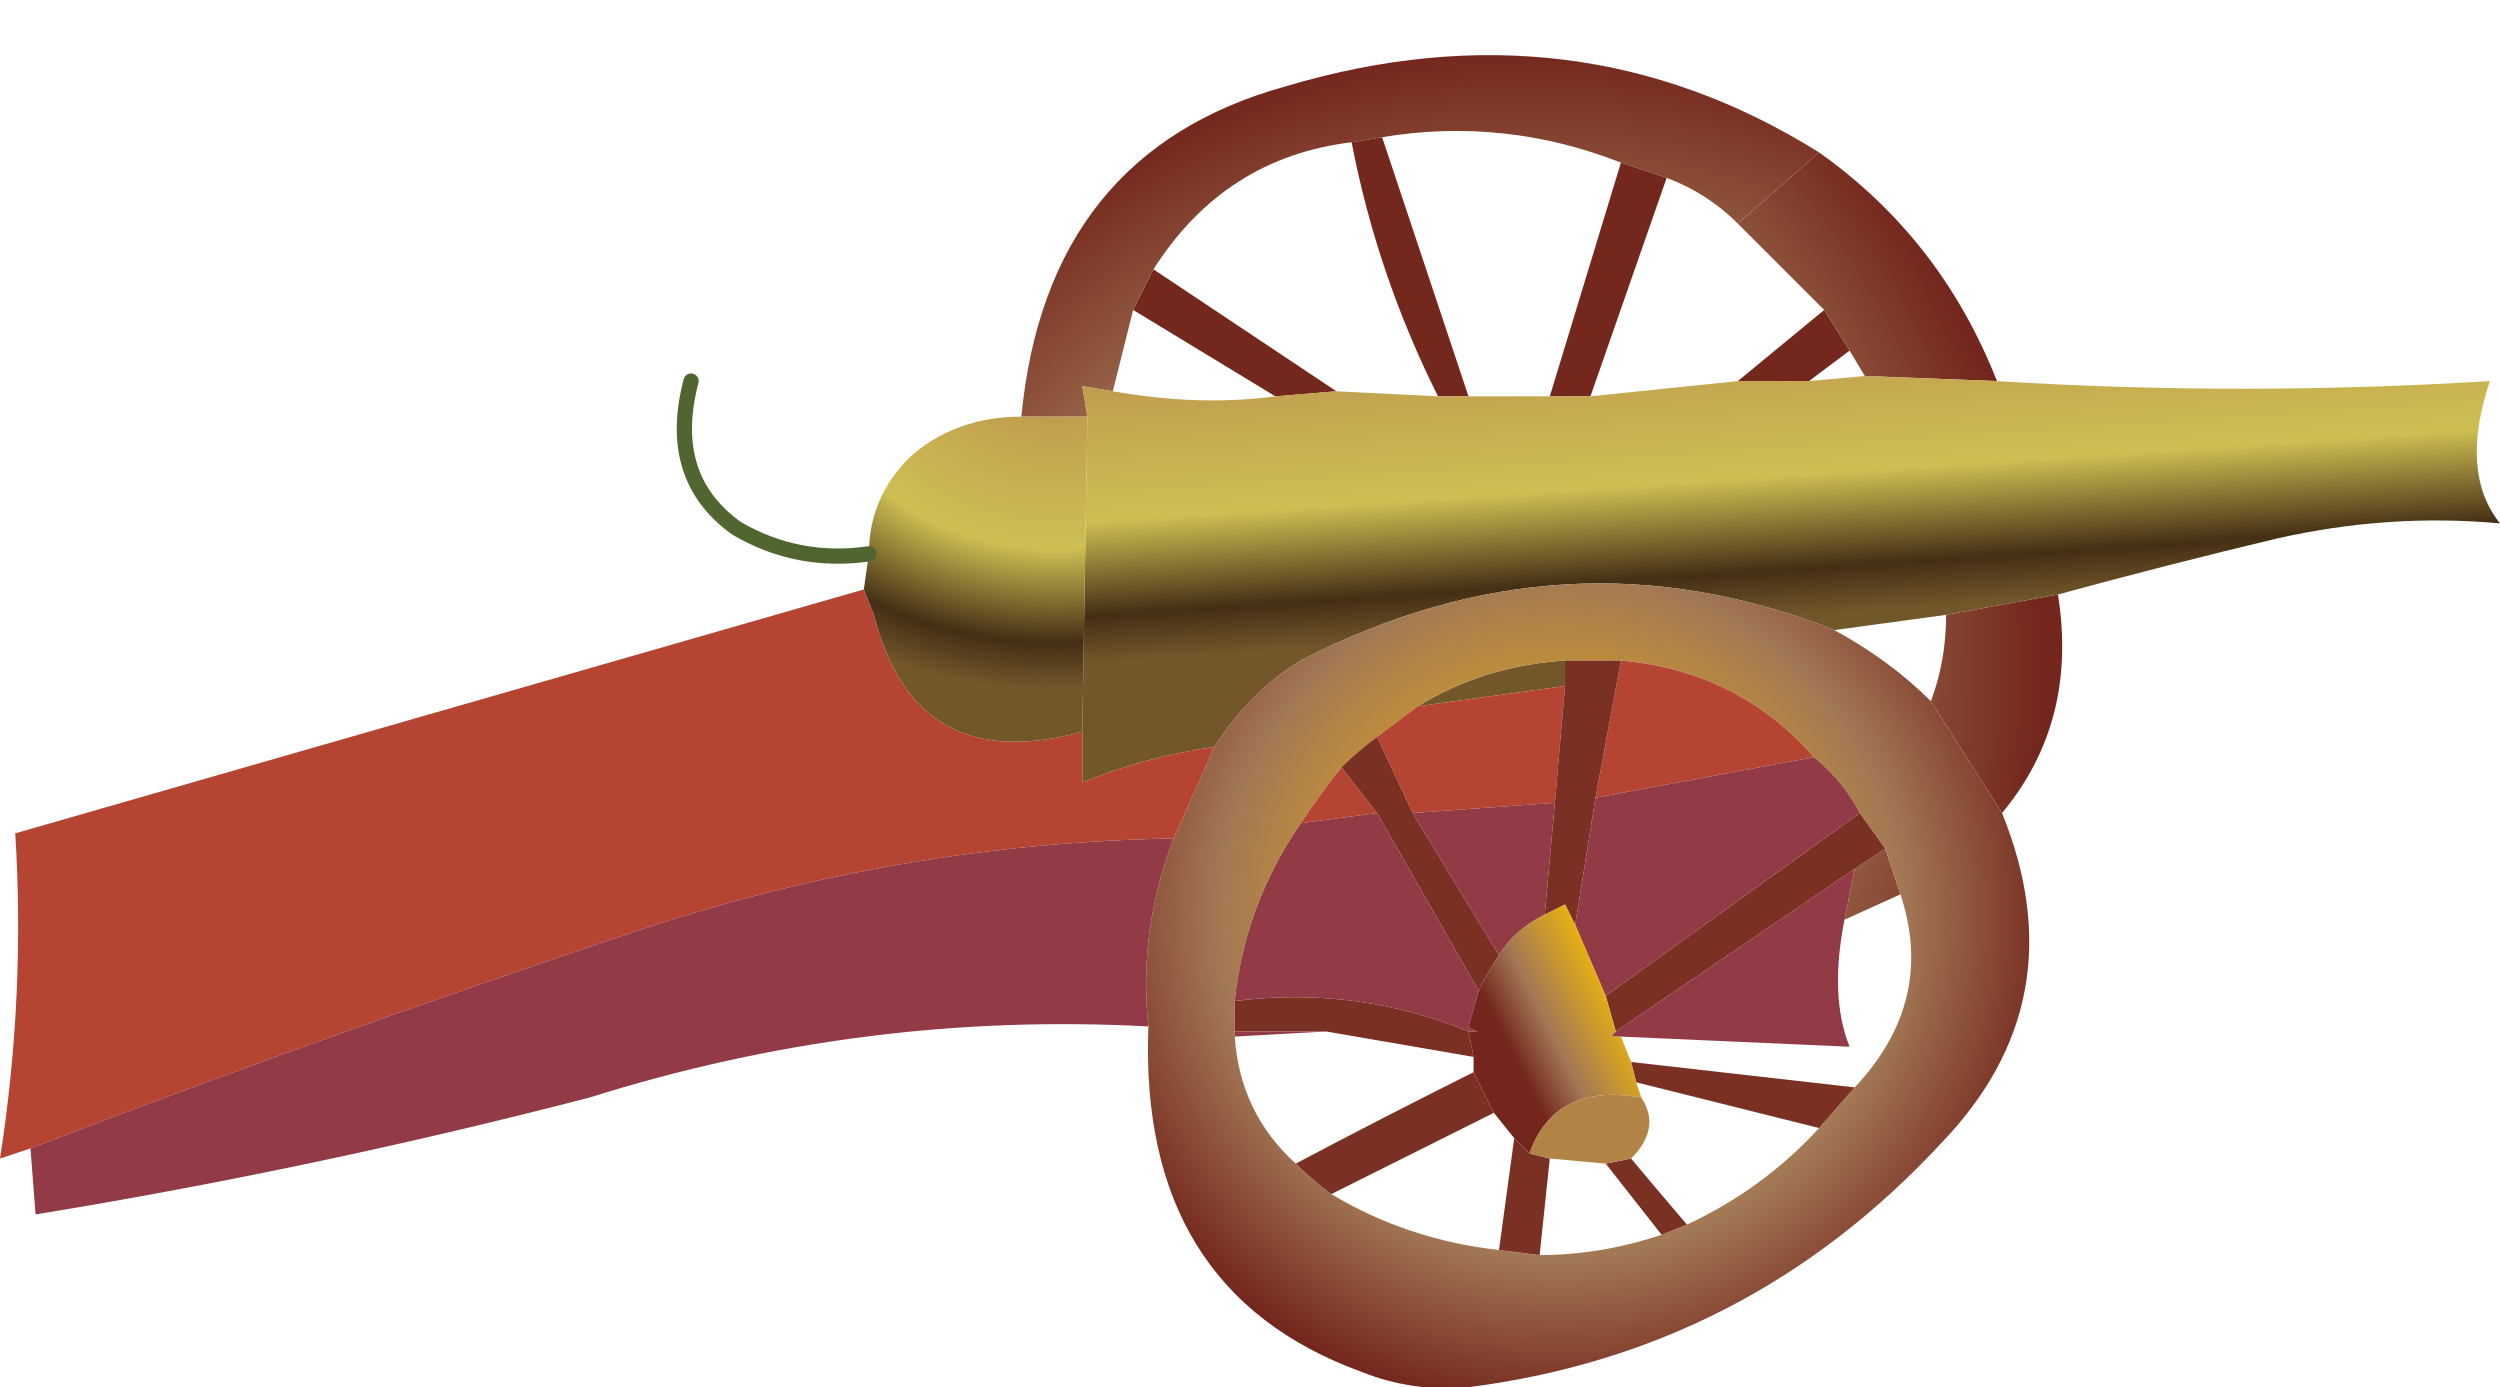 <?xml version="1.0" encoding="UTF-8" standalone="no"?>
<svg xmlns:xlink="http://www.w3.org/1999/xlink" height="13.65px" width="24.6px" xmlns="http://www.w3.org/2000/svg">
  <g transform="matrix(1.0, 0.0, 0.0, 1.0, 12.3, 7.1)">
    <path d="M4.8 -4.9 Q4.5 -5.2 4.1 -5.35 L3.65 -5.5 Q2.5 -5.95 1.3 -5.75 L1.0 -5.7 Q-0.25 -5.55 -0.95 -4.45 -1.05 -4.25 -1.15 -4.05 L-1.35 -3.25 -1.65 -3.3 -1.6 -3.0 -2.25 -3.0 Q-2.0 -5.6 0.35 -6.25 3.2 -7.1 5.6 -5.6 L4.8 -4.9" fill="url(#gradient0)" fill-rule="evenodd" stroke="none"/>
    <path d="M4.8 -3.35 L5.65 -4.05 5.9 -3.65 5.5 -3.35 4.8 -3.35 M4.1 -5.35 L3.35 -3.2 2.95 -3.2 3.65 -5.5 4.1 -5.35 M2.15 -3.2 L1.85 -3.2 Q1.25 -4.4 1.0 -5.7 L1.3 -5.75 2.15 -3.2 M0.85 -3.25 L0.25 -3.2 -1.15 -4.05 Q-1.05 -4.25 -0.95 -4.45 L0.85 -3.25" fill="#74271c" fill-rule="evenodd" stroke="none"/>
    <path d="M5.65 -4.05 L4.8 -4.9 5.6 -5.6 Q6.8 -4.75 7.35 -3.35 L6.05 -3.4 5.9 -3.65 5.65 -4.05 M6.85 -1.05 L7.95 -1.25 Q8.15 0.0 7.4 0.9 L6.7 -0.2 Q6.85 -0.6 6.85 -1.05 M6.25 1.25 L6.4 1.7 5.85 1.95 5.95 1.45 6.25 1.25" fill="url(#gradient1)" fill-rule="evenodd" stroke="none"/>
    <path d="M3.35 -3.2 L4.8 -3.35 5.5 -3.35 6.05 -3.4 7.35 -3.35 Q9.75 -3.2 12.2 -3.35 11.9 -2.45 12.3 -1.95 11.2 -2.05 10.1 -1.8 9.05 -1.55 7.95 -1.25 L6.85 -1.05 5.75 -0.9 Q3.1 -1.95 0.5 -0.6 0.0 -0.3 -0.35 0.25 -1.05 0.35 -1.65 0.6 L-1.65 0.1 -1.6 -3.0 -1.65 -3.3 -1.35 -3.25 Q-0.5 -3.1 0.25 -3.2 L0.85 -3.25 1.85 -3.2 2.15 -3.2 2.95 -3.2 3.35 -3.2 M1.65 -0.15 Q2.3 -0.55 3.1 -0.6 L3.1 -0.35 1.65 -0.15" fill="url(#gradient2)" fill-rule="evenodd" stroke="none"/>
    <path d="M-0.35 0.25 Q0.0 -0.3 0.5 -0.6 3.1 -1.95 5.75 -0.9 6.3 -0.6 6.7 -0.2 L7.4 0.9 Q8.15 2.75 6.8 4.15 4.9 6.2 2.15 6.55 1.6 6.6 1.1 6.4 -1.1 5.6 -1.0 3.0 -1.1 2.05 -0.75 1.15 L-0.35 0.25 M3.1 -0.6 Q2.3 -0.55 1.65 -0.15 L1.25 0.15 Q1.05 0.3 0.9 0.45 0.7 0.7 0.5 1.0 -0.05 1.8 -0.15 2.75 L-0.15 3.05 -0.15 3.1 Q-0.1 3.85 0.45 4.35 0.6 4.5 0.8 4.65 1.55 5.1 2.45 5.2 L2.85 5.25 Q3.45 5.25 4.05 5.05 L4.3 4.95 Q5.05 4.6 5.6 4.0 L5.95 3.6 Q6.75 2.75 6.4 1.7 L6.25 1.25 6.0 0.9 Q5.85 0.6 5.55 0.35 4.8 -0.5 3.65 -0.6 L3.1 -0.6" fill="url(#gradient3)" fill-rule="evenodd" stroke="none"/>
    <path d="M-1.65 0.1 L-1.65 0.6 Q-1.05 0.35 -0.35 0.25 L-0.75 1.15 Q-3.45 1.2 -6.0 2.05 -9.0 3.05 -12.0 4.2 L-12.3 4.3 Q-12.05 2.7 -12.15 1.1 L-3.8 -1.3 -3.7 -1.05 Q-3.3 0.55 -1.65 0.1 M1.65 -0.15 L3.1 -0.35 3.0 0.8 1.6 0.9 1.25 0.15 1.65 -0.15 M3.65 -0.6 Q4.8 -0.5 5.55 0.35 L3.4 0.75 3.65 -0.6 M0.5 1.0 Q0.7 0.7 0.9 0.45 L1.25 0.9 0.5 1.0" fill="#b64432" fill-rule="evenodd" stroke="none"/>
    <path d="M3.1 -0.35 L3.1 -0.6 3.65 -0.6 3.4 0.75 3.2 2.0 3.1 1.8 2.9 1.9 3.0 0.8 3.1 -0.35 M6.0 0.9 L6.25 1.25 5.95 1.45 3.6 3.05 3.5 2.7 6.0 0.9 M5.95 3.6 L5.6 4.0 3.8 3.55 3.75 3.35 5.95 3.6 M4.3 4.95 L4.05 5.05 3.5 4.35 3.75 4.3 Q4.0 4.6 4.3 4.95 M2.85 5.25 L2.45 5.2 2.6 4.1 2.75 4.25 2.95 4.3 2.85 5.25 M0.8 4.65 Q0.6 4.5 0.45 4.35 1.3 3.9 2.2 3.45 2.3 3.65 2.4 3.85 L0.8 4.65 M-0.15 3.05 L-0.15 2.75 Q1.05 2.6 2.15 3.05 L2.2 3.3 0.75 3.05 -0.15 3.05 M0.9 0.45 Q1.05 0.3 1.25 0.15 L1.6 0.9 2.45 2.3 Q2.35 2.45 2.25 2.65 L1.25 0.9 0.9 0.45" fill="#7a3123" fill-rule="evenodd" stroke="none"/>
    <path d="M5.55 0.35 Q5.85 0.6 6.0 0.9 L3.5 2.7 3.2 2.0 3.4 0.75 5.55 0.35 M-0.15 3.1 L-0.15 3.05 0.75 3.05 -0.15 3.1 M-0.15 2.75 Q-0.05 1.8 0.5 1.0 L1.25 0.9 2.25 2.65 2.15 3.0 Q2.2 3.05 2.25 3.05 L2.15 3.05 Q1.05 2.6 -0.15 2.75 M5.95 1.45 L5.85 1.95 Q5.7 2.7 5.9 3.2 4.75 3.15 3.65 3.1 L3.55 3.1 3.6 3.05 5.95 1.45 M-1.0 3.0 Q-3.8 2.85 -6.5 3.7 -9.2 4.4 -11.95 4.85 L-12.0 4.2 Q-9.0 3.05 -6.0 2.05 -3.45 1.2 -0.75 1.15 -1.1 2.05 -1.0 3.0 M3.0 0.8 L2.9 1.9 Q2.6 2.05 2.45 2.3 L1.6 0.9 3.0 0.8" fill="#923a45" fill-rule="evenodd" stroke="none"/>
    <path d="M3.6 3.05 L3.55 3.1 3.65 3.1 3.75 3.35 3.8 3.55 3.85 3.7 Q3.0 3.55 2.75 4.25 L2.6 4.1 2.4 3.85 Q2.3 3.65 2.2 3.45 L2.2 3.3 2.15 3.05 2.25 3.05 Q2.2 3.05 2.15 3.0 L2.25 2.65 Q2.35 2.45 2.45 2.3 2.6 2.05 2.9 1.9 L3.1 1.8 3.2 2.0 3.5 2.7 3.6 3.05" fill="url(#gradient4)" fill-rule="evenodd" stroke="none"/>
    <path d="M2.75 4.25 Q3.0 3.55 3.85 3.7 4.05 4.0 3.75 4.3 L3.5 4.35 2.95 4.3 2.75 4.25" fill="#b18445" fill-rule="evenodd" stroke="none"/>
    <path d="M-1.6 -3.0 L-1.65 0.1 Q-3.3 0.55 -3.7 -1.05 L-3.8 -1.3 -3.75 -1.65 Q-3.75 -2.2 -3.35 -2.6 -2.9 -3.0 -2.25 -3.0 L-1.6 -3.0" fill="url(#gradient5)" fill-rule="evenodd" stroke="none"/>
    <path d="M-3.75 -1.65 Q-4.45 -1.55 -5.05 -1.9 -5.75 -2.4 -5.5 -3.35" fill="none" stroke="#506530" stroke-linecap="round" stroke-linejoin="round" stroke-width="0.15"/>
  </g>
  <defs>
    <radialGradient cx="0" cy="0" gradientTransform="matrix(0.01, 0.0, 0.0, 0.01, 2.8, 1.55)" gradientUnits="userSpaceOnUse" id="gradient0" r="819.2" spreadMethod="pad">
      <stop offset="0.039" stop-color="#faebc1"/>
      <stop offset="0.192" stop-color="#e7b012"/>
      <stop offset="0.69" stop-color="#a27755"/>
      <stop offset="1.0" stop-color="#74261c"/>
    </radialGradient>
    <radialGradient cx="0" cy="0" gradientTransform="matrix(0.01, 0.0, 0.0, 0.01, -0.4, -0.45)" gradientUnits="userSpaceOnUse" id="gradient1" r="819.2" spreadMethod="pad">
      <stop offset="0.039" stop-color="#faebc1"/>
      <stop offset="0.192" stop-color="#e7b012"/>
      <stop offset="0.69" stop-color="#a27755"/>
      <stop offset="1.0" stop-color="#74261c"/>
    </radialGradient>
    <linearGradient gradientTransform="matrix(1.0E-4, 0.002, -0.006, 4.0E-4, 7.0, -2.8)" gradientUnits="userSpaceOnUse" id="gradient2" spreadMethod="pad" x1="-819.2" x2="819.2">
      <stop offset="0.0" stop-color="#b3764a"/>
      <stop offset="0.18" stop-color="#c19d4f"/>
      <stop offset="0.58" stop-color="#cdbf52"/>
      <stop offset="0.863" stop-color="#442e15"/>
      <stop offset="1.0" stop-color="#72572a"/>
    </linearGradient>
    <radialGradient cx="0" cy="0" gradientTransform="matrix(0.006, 0.0, 0.0, 0.006, 3.05, 1.9)" gradientUnits="userSpaceOnUse" id="gradient3" r="819.2" spreadMethod="pad">
      <stop offset="0.039" stop-color="#faebc1"/>
      <stop offset="0.192" stop-color="#e7b012"/>
      <stop offset="0.69" stop-color="#a27755"/>
      <stop offset="1.0" stop-color="#74261c"/>
    </radialGradient>
    <linearGradient gradientTransform="matrix(-8.0E-4, 3.0E-4, -5.0E-4, -0.001, 3.15, 2.85)" gradientUnits="userSpaceOnUse" id="gradient4" spreadMethod="pad" x1="-819.2" x2="819.2">
      <stop offset="0.039" stop-color="#faebc1"/>
      <stop offset="0.192" stop-color="#e7b012"/>
      <stop offset="0.69" stop-color="#a27755"/>
      <stop offset="1.0" stop-color="#74261c"/>
    </linearGradient>
    <radialGradient cx="0" cy="0" gradientTransform="matrix(0.005, 0.0, 0.0, 0.004, -1.9, -3.6)" gradientUnits="userSpaceOnUse" id="gradient5" r="819.2" spreadMethod="pad">
      <stop offset="0.0" stop-color="#b3764a"/>
      <stop offset="0.18" stop-color="#c19d4f"/>
      <stop offset="0.58" stop-color="#cdbf52"/>
      <stop offset="0.863" stop-color="#442e15"/>
      <stop offset="1.0" stop-color="#72572a"/>
    </radialGradient>
  </defs>
</svg>
